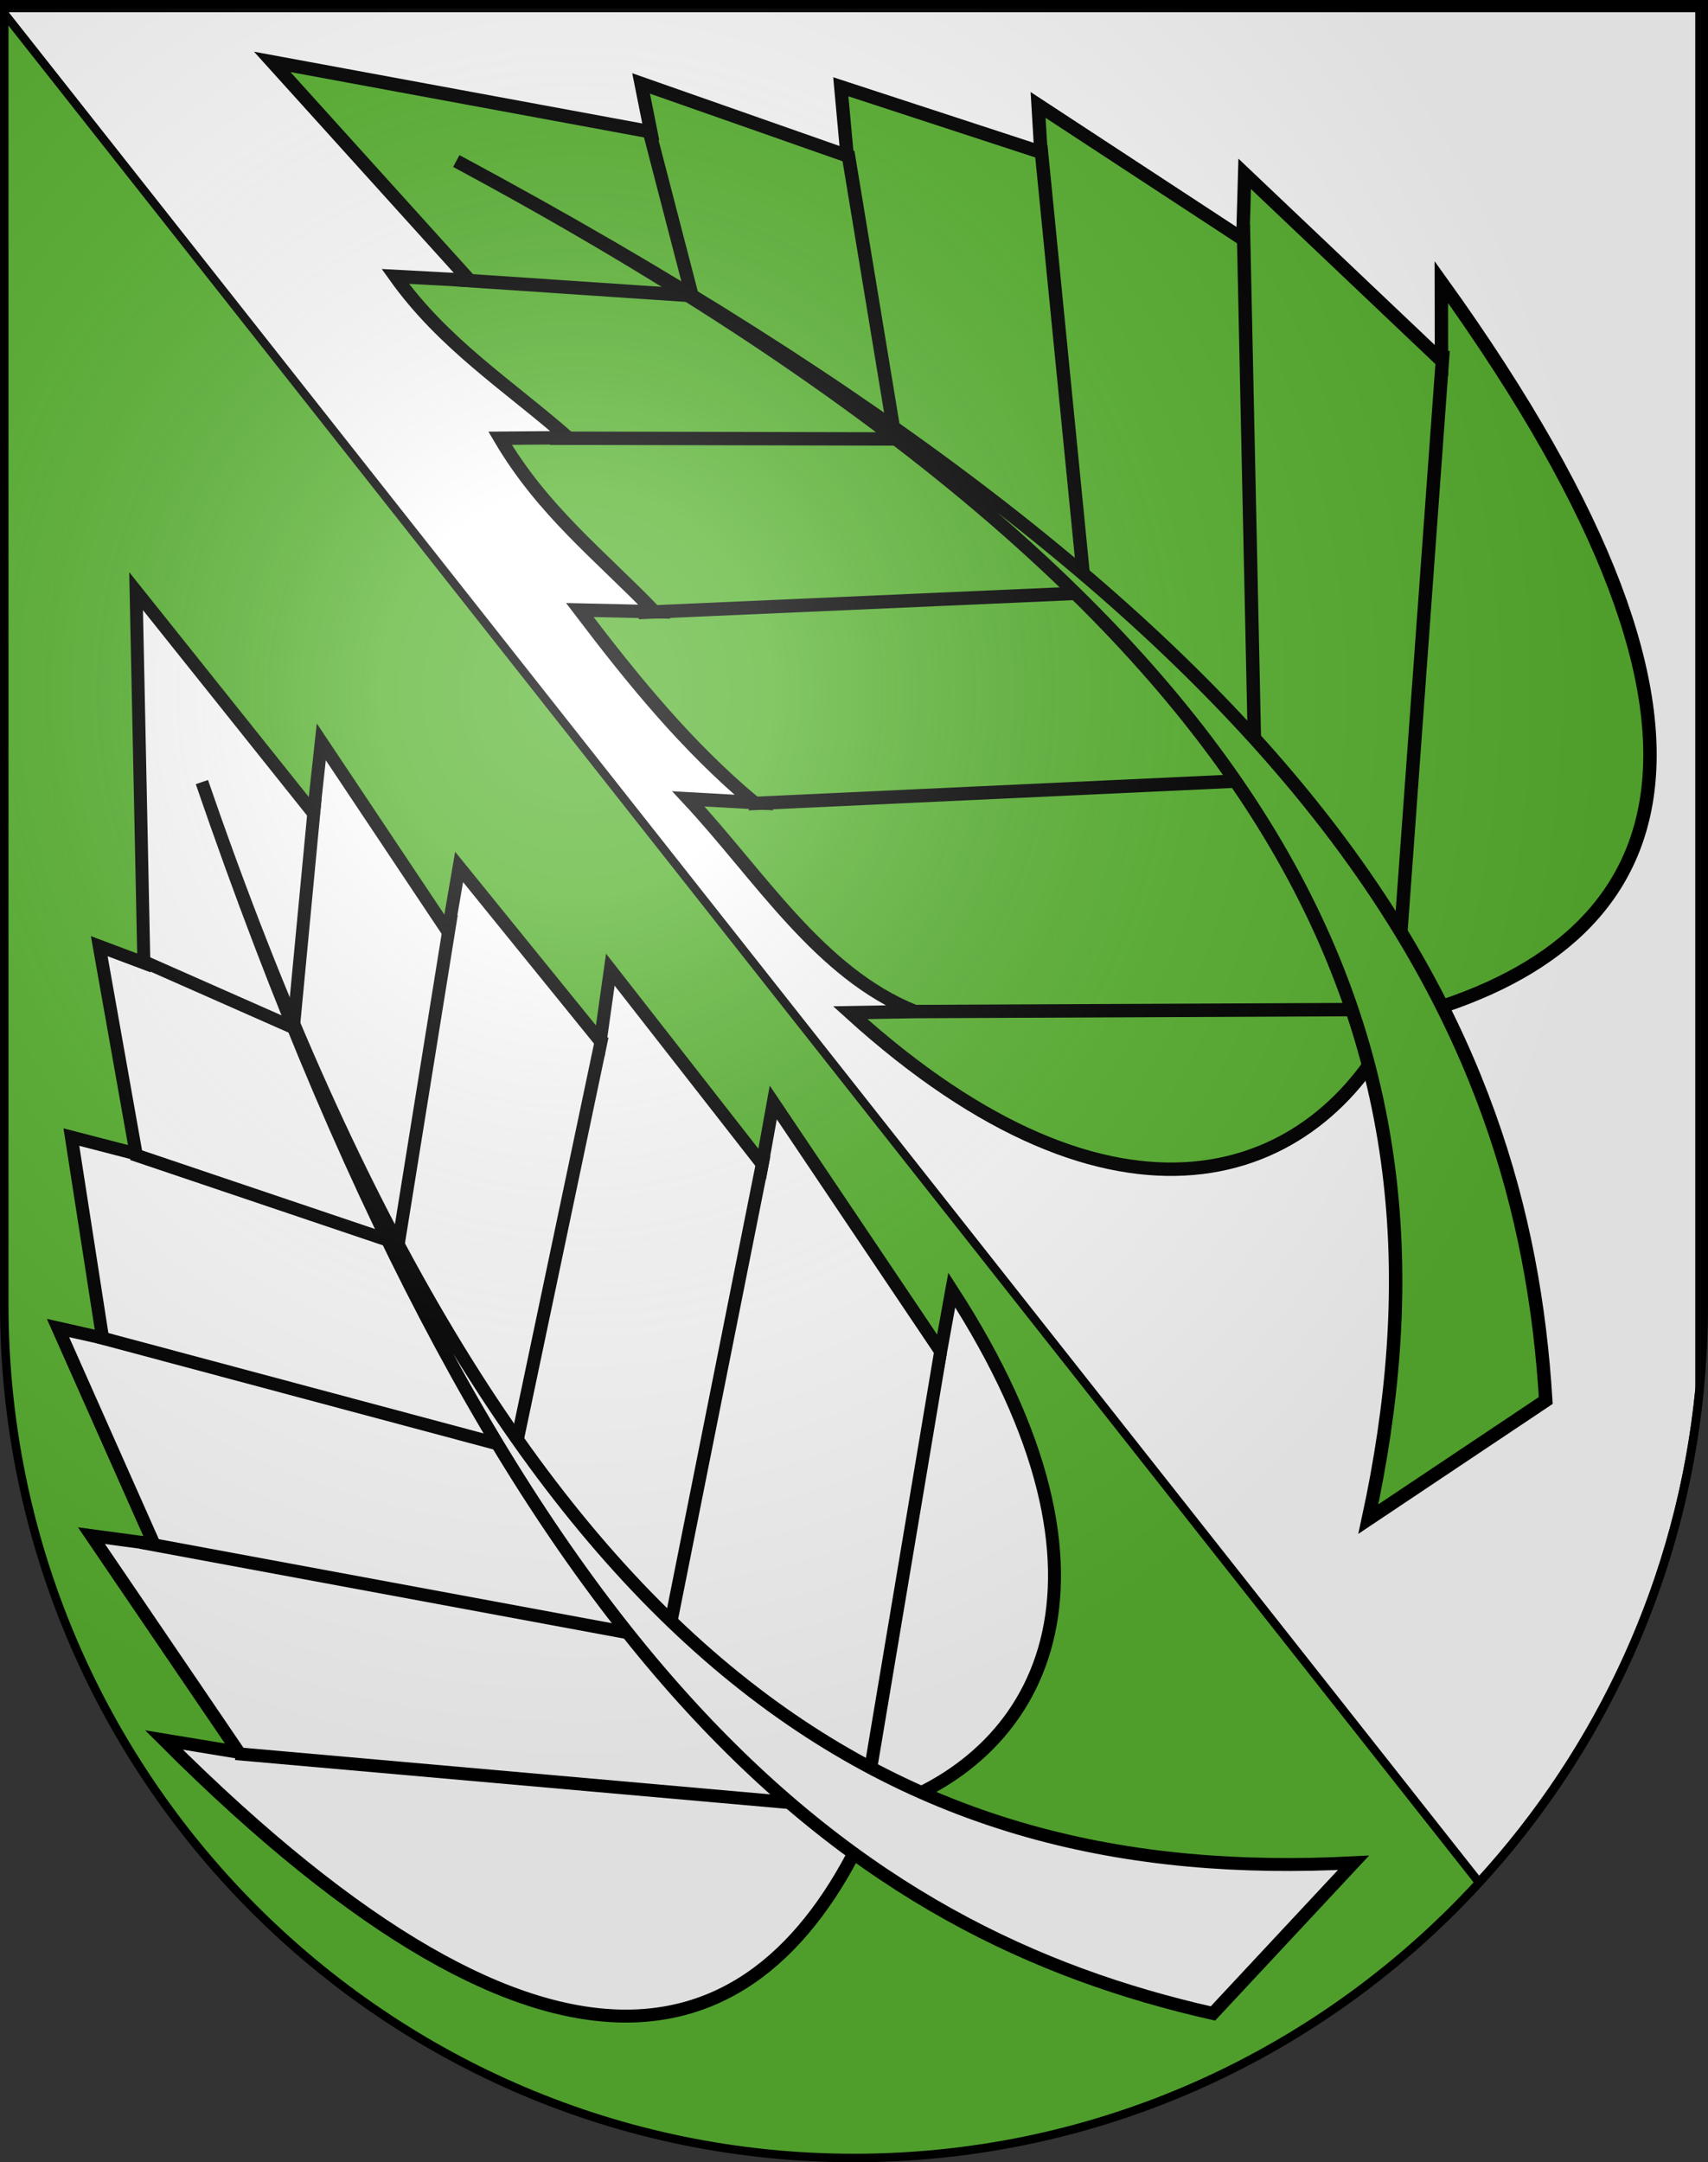 <?xml version="1.0" encoding="UTF-8" standalone="no"?>
<svg
   xmlns:dc="http://purl.org/dc/elements/1.1/"
   xmlns:cc="http://web.resource.org/cc/"
   xmlns:rdf="http://www.w3.org/1999/02/22-rdf-syntax-ns#"
   xmlns:svg="http://www.w3.org/2000/svg"
   xmlns="http://www.w3.org/2000/svg"
   xmlns:xlink="http://www.w3.org/1999/xlink"
   xmlns:sodipodi="http://sodipodi.sourceforge.net/DTD/sodipodi-0.dtd"
   xmlns:inkscape="http://www.inkscape.org/namespaces/inkscape"
   height="763"
   width="603"
   version="1.0"
   id="svg20"
   sodipodi:version="0.32"
   inkscape:version="0.44.1"
   sodipodi:docname="Wiler bei Utzenstorf-coat of arms.svg"
   sodipodi:docbase="F:\Mis Documentos\Mis imágenes\Encyclopédie\Escudos de Suiza">
  <rect width="100%" height="100%" fill="#333333" stroke="none"/>
  <defs
     id="defs29">
    <linearGradient
       id="linearGradient2893">
      <stop
         style="stop-color:#ffffff;stop-opacity:0.314;"
         offset="0"
         id="stop2895" />
      <stop
         id="stop2897"
         offset="0.19"
         style="stop-color:#ffffff;stop-opacity:0.251;" />
      <stop
         style="stop-color:#6b6b6b;stop-opacity:0.125;"
         offset="0.6"
         id="stop2901" />
      <stop
         style="stop-color:#000000;stop-opacity:0.125;"
         offset="1"
         id="stop2899" />
    </linearGradient>
    <linearGradient
       id="linearGradient2955">
      <stop
         style="stop-color:white;stop-opacity:0;"
         offset="0"
         id="stop2965" />
      <stop
         style="stop-color:black;stop-opacity:0.646;"
         offset="1"
         id="stop2959" />
    </linearGradient>
    <radialGradient
       inkscape:collect="always"
       xlink:href="#linearGradient2893"
       id="radialGradient3236"
       gradientUnits="userSpaceOnUse"
       gradientTransform="matrix(1.215,1.531577e-24,1.464684e-23,1.267,-839.192,-490.489)"
       cx="858.042"
       cy="579.933"
       fx="858.042"
       fy="579.933"
       r="300" />
  </defs>
  <sodipodi:namedview
     inkscape:window-height="682"
     inkscape:window-width="1024"
     inkscape:pageshadow="2"
     inkscape:pageopacity="0.0"
     guidetolerance="10.0"
     gridtolerance="10.0"
     objecttolerance="10.0"
     borderopacity="1.0"
     bordercolor="#666666"
     pagecolor="#ffffff"
     id="base"
     inkscape:zoom="0.34154592"
     inkscape:cx="359.20696"
     inkscape:cy="437.59094"
     inkscape:window-x="-4"
     inkscape:window-y="-4"
     inkscape:current-layer="layer2"
     showgrid="true" />
  <desc
     id="desc22">Coat of Arms of Canton of Freiburg (Fribourg)</desc>
  <g
     inkscape:groupmode="layer"
     id="layer1"
     inkscape:label="Fond écu"
     sodipodi:insensitive="true">
    <path
       id="path1899"
       d="M 1.5,1.5 L 1.5,460.368 C 1.5,626.678 135.815,761.5 301.5,761.5 C 467.185,761.5 601.5,626.678 601.5,460.368 L 601.5,1.5 L 1.5,1.5 z "
       style="fill:#5ab532;fill-opacity:1" />
    <path
       style="fill:white;fill-opacity:1;fill-rule:evenodd;stroke:black;stroke-width:3;stroke-linecap:butt;stroke-linejoin:miter;stroke-miterlimit:4;stroke-dasharray:none;stroke-opacity:1"
       d="M 1.5,2.828 L 1.5,4.734 L 522.125,664.203 C 565.029,617.477 593.394,557.107 600,490.297 L 600,2.828 L 1.5,2.828 z "
       id="path12678" />
  </g>
  <g
     inkscape:groupmode="layer"
     id="layer2"
     inkscape:label="Meubles"
     sodipodi:insensitive="true">
    <g
       id="g2806"
       transform="matrix(4.57,0,0,4.57,-2798.361,-2667.266)">
      <path
         sodipodi:nodetypes="ccccccccccccccccccccccc"
         id="path9176"
         d="M 679.824,723.518 C 692.79,719.604 700.477,705.825 685.859,683.259 L 685,688 L 672.07,668.776 L 671.213,673.534 L 659.482,658.518 L 658.706,664.035 L 647.8,650.588 L 646.941,655.588 L 637.153,640.93 L 636.553,646.447 L 622.847,629.294 L 623.447,658 L 620,656.706 L 622.847,672.741 L 617.847,671.447 L 620.259,686.965 L 616.812,686.188 L 624.224,702.871 L 619.399,702.224 L 630.776,718.952 L 625,718 C 655.54,748.53 671.72,742.486 679.824,723.518 z "
         style="fill:white;fill-opacity:1;fill-rule:evenodd;stroke:black;stroke-width:1px;stroke-linecap:butt;stroke-linejoin:miter;stroke-opacity:1" />
      <path
         sodipodi:nodetypes="ccc"
         id="path10071"
         d="M 622.542,672.741 L 643.105,679.682 L 647.2,654.248"
         style="fill:none;fill-rule:evenodd;stroke:black;stroke-width:1px;stroke-linecap:butt;stroke-linejoin:miter;stroke-opacity:1" />
      <path
         sodipodi:nodetypes="ccc"
         id="path10073"
         d="M 622.8,657.612 L 635,663 L 636.682,645.283"
         style="fill:none;fill-rule:evenodd;stroke:black;stroke-width:1px;stroke-linecap:butt;stroke-linejoin:miter;stroke-opacity:1" />
      <path
         sodipodi:nodetypes="ccc"
         id="path10069"
         d="M 619.854,686.868 L 652.153,695.506 L 658.852,663.663"
         style="fill:none;fill-rule:evenodd;stroke:black;stroke-width:1px;stroke-linecap:butt;stroke-linejoin:miter;stroke-opacity:1" />
      <path
         sodipodi:nodetypes="ccc"
         id="path10065"
         d="M 630.534,719.051 L 679.068,723.341 L 685,688"
         style="fill:none;fill-rule:evenodd;stroke:black;stroke-width:1px;stroke-linecap:butt;stroke-linejoin:miter;stroke-opacity:1" />
      <path
         sodipodi:nodetypes="ccc"
         id="path10067"
         d="M 623.188,702.741 L 663.886,710.285 L 671.358,672.838"
         style="fill:none;fill-rule:evenodd;stroke:black;stroke-width:1px;stroke-linecap:butt;stroke-linejoin:miter;stroke-opacity:1" />
      <path
         sodipodi:nodetypes="cccc"
         id="path10063"
         d="M 627.93,644.035 C 651.966,713.915 682.256,729.267 716.895,727.482 L 706.035,739.118 C 678.629,732.919 651.914,713.871 627.93,644.035 z "
         style="fill:white;fill-opacity:1;fill-rule:evenodd;stroke:black;stroke-width:1px;stroke-linecap:butt;stroke-linejoin:miter;stroke-opacity:1" />
    </g>
    <g
       id="g4637">
      <path
         style="fill:#5ab532;fill-opacity:1;fill-rule:evenodd;stroke:black;stroke-width:4.733px;stroke-linecap:butt;stroke-linejoin:miter;stroke-opacity:1"
         d="M 492.829,359.856 C 464.658,417.443 394.428,442.845 300.158,357.351 L 322.962,356.952 C 289.348,343.492 268.365,309.072 243.018,281.893 L 266.165,283.189 C 242.779,263.621 223.921,240.59 204.692,215.266 L 231.06,215.846 C 211.784,195.889 191.673,180.362 176.557,154.646 L 200.569,154.444 C 179.501,136.022 156.644,121.479 139.557,97.544 L 165.79,98.945 L 96.11,21.838 L 229.752,46.532 L 226.336,29.442 L 299.074,54.967 L 296.842,30.623 L 367.493,53.724 L 366.495,37.028 L 438.773,84.374 L 439.43,61.345 L 508.902,127.248 L 508.858,99.538 C 628.192,265.485 587.622,336.462 492.829,359.856 z "
         id="path3731"
         sodipodi:nodetypes="ccccccccccccccccccccccc" />
      <path
         style="fill:none;fill-rule:evenodd;stroke:black;stroke-width:4.733px;stroke-linecap:butt;stroke-linejoin:miter;stroke-opacity:1"
         d="M 299.306,53.542 L 316.05,154.899 L 194.111,154.631"
         id="path3733"
         sodipodi:nodetypes="ccc" />
      <path
         style="fill:none;fill-rule:evenodd;stroke:black;stroke-width:4.733px;stroke-linecap:butt;stroke-linejoin:miter;stroke-opacity:1"
         d="M 228.432,43.214 L 244.3,104.314 L 160.251,98.662"
         id="path3735"
         sodipodi:nodetypes="ccc" />
      <path
         style="fill:none;fill-rule:evenodd;stroke:black;stroke-width:4.733px;stroke-linecap:butt;stroke-linejoin:miter;stroke-opacity:1"
         d="M 367.457,51.405 L 383.071,209.229 L 225.422,216.167"
         id="path3737"
         sodipodi:nodetypes="ccc" />
      <path
         style="fill:none;fill-rule:evenodd;stroke:black;stroke-width:4.733px;stroke-linecap:butt;stroke-linejoin:miter;stroke-opacity:1"
         d="M 509.475,123.7 L 492.582,356.187 L 322.962,356.952"
         id="path3739"
         sodipodi:nodetypes="ccc" />
      <path
         style="fill:none;fill-rule:evenodd;stroke:black;stroke-width:4.733px;stroke-linecap:butt;stroke-linejoin:miter;stroke-opacity:1"
         d="M 438.958,79.44 L 443.165,275.312 L 264.238,283.608"
         id="path3741"
         sodipodi:nodetypes="ccc" />
      <path
         style="fill:#5ab532;fill-opacity:1;fill-rule:evenodd;stroke:black;stroke-width:4.733px;stroke-linecap:butt;stroke-linejoin:miter;stroke-opacity:1"
         d="M 161.097,56.824 C 469.213,222.396 517.833,375.602 483.084,536.054 L 545.721,494.197 C 537.661,361.443 469.048,222.119 161.097,56.824 z "
         id="path3743"
         sodipodi:nodetypes="cccc" />
    </g>
  </g>
  <g
     inkscape:groupmode="layer"
     id="layer3"
     inkscape:label="Reflet final"
     style="display:inline"
     sodipodi:insensitive="true">
    <path
       style="fill:url(#radialGradient3236);fill-opacity:1"
       d="M 1.5,1.5 L 1.5,460.368 C 1.5,626.679 135.815,761.5 301.5,761.5 C 467.185,761.5 601.5,626.679 601.5,460.368 L 601.5,1.5 L 1.5,1.5 z "
       id="path2346" />
  </g>
  <g
     inkscape:groupmode="layer"
     id="layer4"
     inkscape:label="Contour final"
     style="display:inline"
     sodipodi:insensitive="true">
    <path
       style="fill:none;fill-opacity:1;stroke:#000000;stroke-width:3;stroke-miterlimit:4;stroke-dasharray:none;stroke-opacity:1"
       d="M 1.5,1.5 L 1.5,460.368 C 1.5,626.679 135.815,761.5 301.5,761.5 C 467.185,761.5 601.5,626.679 601.5,460.368 L 601.5,1.5 L 1.5,1.5 z "
       id="path3239" />
  </g>
</svg>
